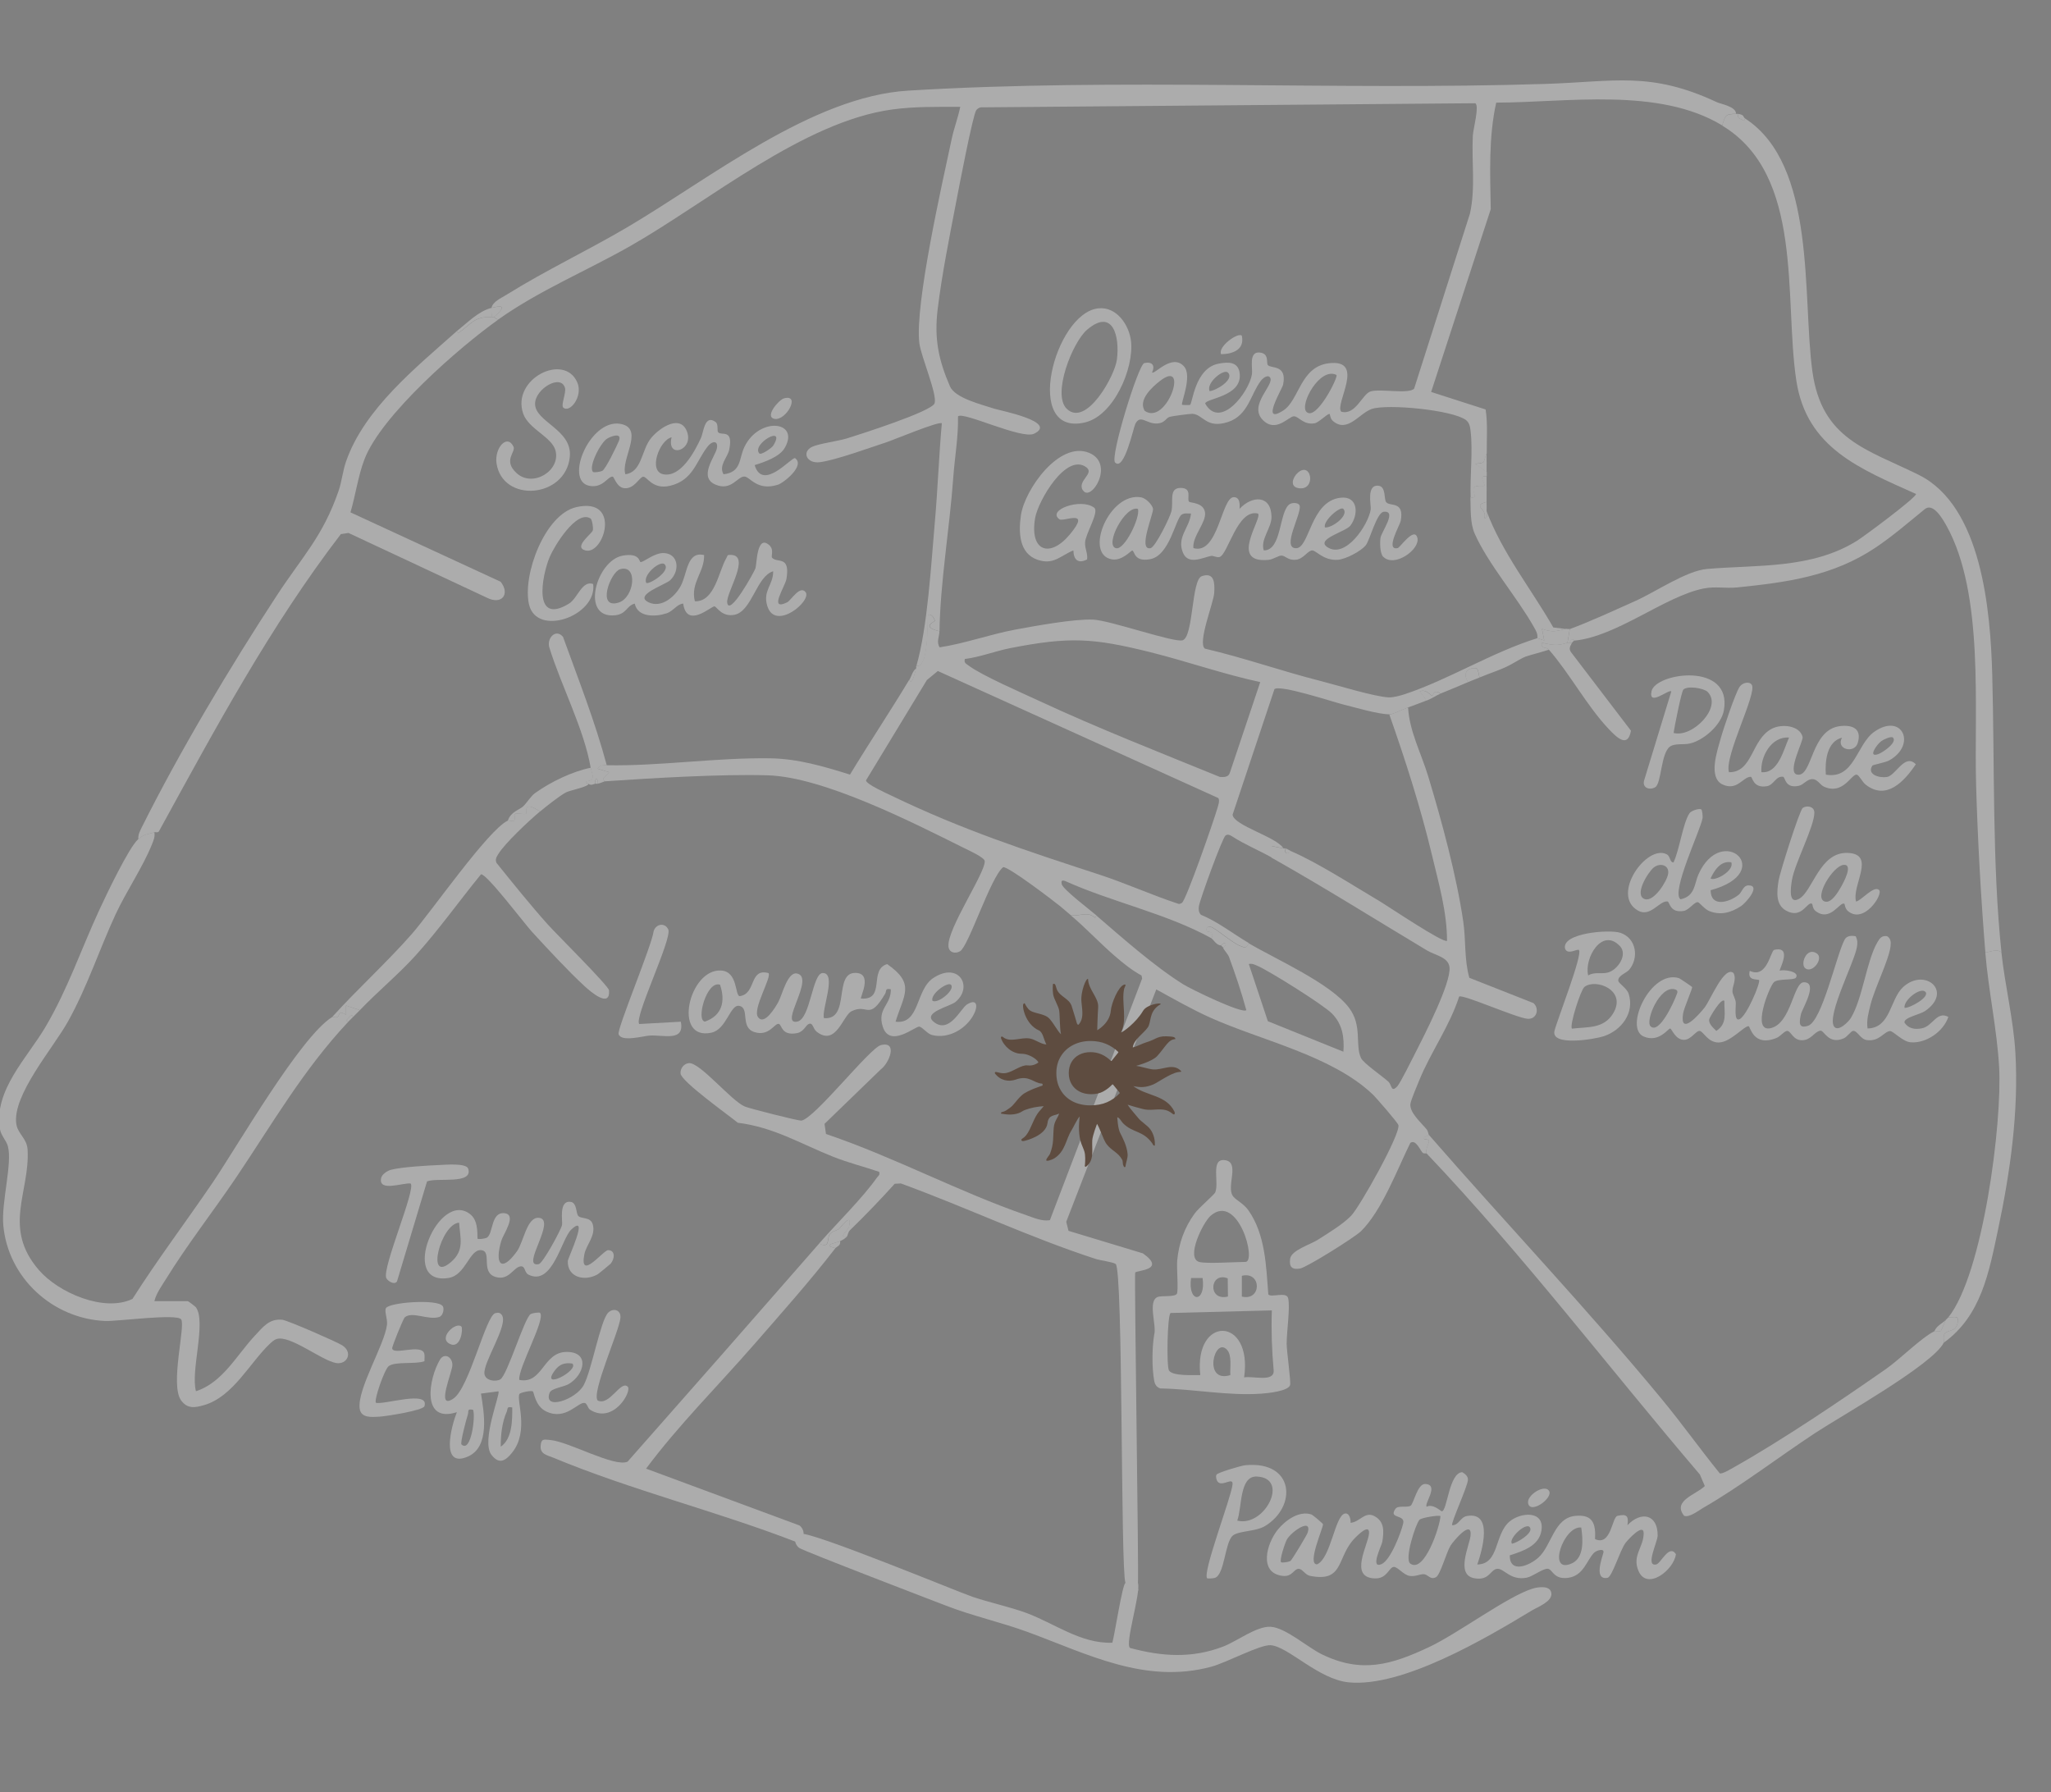 <svg width="364" height="318" viewBox="0 0 364 318" fill="none" xmlns="http://www.w3.org/2000/svg">
<rect x="0" y="0" width="364" height="318" fill="#808080" stroke="none"/>
<g opacity="0.35" clip-path="url(#clip0_8622_573)">
<path d="M87.23 54.641C87.47 53.501 88.84 52.971 89.98 52.251C96.87 47.961 104.28 44.471 111.28 40.35C125.89 31.761 144.09 17.12 161.18 16.081C198.52 13.81 236.86 16.081 274.31 14.89C286.56 14.501 292.91 12.62 304.69 18.131C305.39 18.46 308.14 18.901 308.1 20.201C306.25 20.221 306.25 20.351 305.64 22.25C294.34 15.421 278.14 18.191 265.54 18.21C264.17 24.351 264.46 30.82 264.57 37.12L253.99 69.55L263.66 72.66C264.06 75.231 263.83 77.871 263.86 80.451C263.1 82.02 263.94 82.121 261.81 82.29L263.86 83.721V84.54C262.18 84.221 263.75 85.951 263.46 86.18C263.35 86.27 262.33 86.081 261.8 86.371C260.82 86.93 262.75 88.51 261 88.231C260.87 84.55 261.41 80.061 261 76.55C260.92 75.811 260.81 75.01 260.15 74.52C257.75 72.751 246.3 71.641 243.48 72.561C241.27 73.281 239.17 76.91 236.58 74.721C236.07 74.29 236.04 73.52 235.99 73.471C235.71 73.26 234.06 74.99 233.32 75.111C231.31 75.46 230.5 73.871 229.64 73.871C228.7 73.871 226.44 76.91 224.1 74.51C221.45 71.8 226.48 68.091 225.34 66.91C224.94 66.49 224.14 67.081 223.76 67.581C221.97 69.921 221.54 73.71 217.95 74.88C214.08 76.141 213.53 73.54 211.63 73.43C211.2 73.41 208.01 73.841 207.61 73.96C206.88 74.18 206.79 75.02 205.49 75.141C203.49 75.331 202.42 73.41 201.49 75.221C201.17 75.841 199.51 83.721 197.9 82.07C196.96 81.111 202.04 64.66 203.08 64.43C204.5 64.111 205.05 64.871 204.46 66.091C204.9 66.52 207.96 62.711 210.09 64.971C211.7 66.66 209.51 71.581 209.79 71.831C209.84 71.871 211 71.91 211.19 71.85C211.64 71.721 212 65.38 216.23 64.54C217.99 64.191 219.8 64.15 220.02 66.311C220.44 70.41 213.95 70.68 213.89 71.611C216.55 76.3 221.67 69.621 222.19 66.4C222.35 65.391 221.56 62.41 223.5 62.55C225.32 62.681 224.68 64.361 225.01 64.781C225.56 65.46 228.45 64.611 227.72 68.251C227.56 69.02 223.57 75.561 227.78 72.82C230.58 71.001 230.77 65.07 235.83 64.46C242.5 63.651 236.77 71.77 238.05 73.061C240.61 73.74 241.77 69.891 243.26 69.451C245.02 68.941 249.97 69.981 250.97 68.971L260.88 37.901C261.89 33.35 261.15 28.671 261.39 24.061C261.45 22.91 262.58 18.8 261.83 18.32L174.02 19.05C173.7 19.131 173.47 19.3 173.27 19.541C172.68 20.241 170.14 33.52 169.73 35.67C168.55 41.791 167.15 48.761 166.41 54.891C165.79 60.02 166.53 63.791 168.59 68.55C169.51 70.671 174.24 71.781 176.49 72.531C177.43 72.841 187.84 74.85 183.53 76.96C181.34 78.031 170.94 72.971 170.02 73.88C170.1 77.51 169.44 81.121 169.18 84.731C168.55 93.611 166.85 103.46 166.74 112.01C163.35 111.2 165.95 110.34 165.92 110.17C165.89 109.85 165.38 108.79 164.69 109.14C164.64 111.31 164.65 114.11 164.18 116.22C164.06 116.78 163.59 118.42 162.64 118.16C164.64 111.21 165.24 100.18 165.92 92.54C166.43 86.751 166.63 80.91 167.15 75.121C166.69 74.671 158.58 78.07 157.23 78.51C154.25 79.481 148.34 81.641 145.54 82.01C143.16 82.331 142.26 80.21 144.1 79.3C145.26 78.731 148.7 78.29 150.35 77.781C152.56 77.091 165.37 73.02 165.86 71.57C166.39 70.001 163.46 63.3 163.16 60.88C162.32 54.071 167.24 32.45 168.91 24.62C169.32 22.701 170.03 20.881 170.42 18.96C166.41 18.96 162.37 18.881 158.38 19.421C142.65 21.55 125.8 35.691 112.03 43.56C104.3 47.98 95.73 51.511 88.47 56.67C88.15 56.711 87.79 56.281 87.65 56.261C89.41 54.751 89.87 53.961 87.24 54.62C87.14 55.09 87.31 55.74 87.24 56.261C84.12 56.151 83.67 57.461 81.29 59.13L81.09 58.73C83 57.24 84.89 55.23 87.24 54.63L87.23 54.641ZM217.94 66.121C217.19 65.35 214.02 67.941 214.67 69.4C215.77 69.361 219.13 67.341 217.94 66.121ZM205.88 67.591C204.44 68.71 201.95 70.971 203.16 72.91C207.1 75.611 211.16 63.48 205.88 67.591ZM237.19 66.531C234.24 65.061 230.58 71.811 231.87 73.091C233.59 74.79 237.56 66.871 237.19 66.531Z" fill="white"/>
<path d="M249.9 125.551C250.12 129.731 252.25 133.721 253.47 137.761C255.88 145.721 258.48 155.311 259.69 163.521C260.17 166.771 259.85 170.311 260.77 173.511L272.16 178.001C273.28 179.041 272.71 180.931 271.08 180.781C269.07 180.601 259.58 176.381 258.96 176.841C257.3 182.041 253.91 186.721 251.88 191.701C251.53 192.571 250.38 195.231 250.31 195.911C250.16 197.451 252.19 199.181 253.18 200.391C253.48 200.751 253.5 201.311 253.59 201.401L252.77 201.811C252.54 202.491 253.61 202.011 253.61 202.441C253.61 203.001 252.94 203.911 253.18 204.681C253.14 204.631 252.68 204.751 252.49 204.561C252.03 204.101 251.25 202.081 250.29 202.821C247.98 207.501 245.26 214.811 241.55 218.471C240.47 219.541 231.91 224.901 230.73 225.101C229.31 225.341 228.75 224.831 228.97 223.341C229.2 221.851 232.56 220.841 233.86 220.011C235.65 218.871 238.4 217.211 239.81 215.711C241.39 214.041 248.59 201.201 248.18 199.641C248.07 199.201 244.21 194.751 243.58 194.161C236.31 187.281 223.84 184.651 214.76 180.561C211.48 179.081 208.36 177.291 205.21 175.571L189.23 216.801L189.63 218.411L202.84 222.411C207.06 225.401 201.76 225.401 201.47 225.811C201.28 226.081 202.14 280.091 201.95 280.901C201.33 283.521 203.49 281.651 199.74 280.881C198.86 278.711 199.34 225.221 198 224.291C197.48 223.931 195.34 223.681 194.47 223.401C182.71 219.581 171.49 214.241 159.88 210.001L158.79 210.061C156.24 212.881 153.55 215.681 150.83 218.321C150.5 218.641 150.46 219.251 150.3 219.421C148.61 219.601 150.5 218.481 150.7 217.571C151.27 214.921 149.08 217.931 148.91 218.061C148.59 218.311 147.47 218.531 147.15 219.141C146.83 219.751 147.23 221.691 145.38 220.651C148.42 217.171 153.13 212.541 155.63 208.971C155.88 208.621 156.2 208.561 156.03 207.941C153.34 207.031 150.49 206.311 147.85 205.261C142.11 202.971 137.31 200.021 130.94 199.231C129.34 197.911 120.92 191.921 120.78 190.501C120.7 189.611 121.37 188.731 122.26 188.651C124.21 188.481 129.77 195.331 132.18 196.351C132.97 196.691 141.72 198.921 142.23 198.851C144.59 198.481 154.38 185.931 156.34 185.451C159.41 184.701 157.8 188.681 156.32 189.761L146.33 199.431L146.59 201.221C158.69 205.321 170.11 211.481 182.16 215.641C183.5 216.101 184.88 216.751 186.33 216.521L202.7 173.641L202.59 173.101C200.86 172.171 199.31 170.891 197.84 169.631C195.24 167.391 192.64 164.601 190.06 162.451C191.75 162.611 192.92 161.661 194.36 162.861L194.57 162.451C199.16 166.401 204.86 171.461 210 174.671C211.34 175.511 220.47 179.951 221.19 179.251C220.34 176.121 219.26 172.901 218.12 169.821C217.92 169.271 217.12 168.481 217.09 168.191C217.09 168.121 217.64 167.741 217.49 167.371C217.11 167.221 216.72 167.781 216.67 167.771C215.8 167.671 215.37 166.731 215.03 166.541C215.49 165.161 214.27 165.381 214.22 165.301C213.93 164.911 214.11 164.351 214.83 164.481C215.62 164.621 218.67 167.321 220.08 167.861C220.92 168.181 221.18 168.371 221.58 167.361C226.41 170.211 236.16 174.491 239.42 178.831C241.83 182.041 240.44 185.381 241.55 187.761C241.96 188.651 245.43 191.041 246.4 191.941C247.04 192.531 246.86 193.981 247.99 192.761C248.53 192.181 250.71 187.771 251.29 186.631C252.78 183.711 257.57 174.381 257.25 171.641C257.05 169.821 254.74 169.541 253.25 168.651C244.09 163.161 234.96 157.421 225.66 152.191V150.141C226.34 150.301 227.04 150.391 227.71 150.541C227.84 150.571 228 150.501 228.12 150.541C228.08 151.241 227.97 151.501 228.73 151.361L228.94 150.961C233.69 152.951 240.42 157.311 245.06 160.051C246.21 160.731 256.3 167.511 256.81 166.941C256.81 161.831 255.33 156.721 254.15 151.781C252.13 143.301 249.45 134.991 246.57 126.781C247.2 126.781 248.81 125.921 249.85 125.551H249.87H249.9ZM238.42 186.621C238.6 184.041 238.25 181.741 236.39 179.851C234.88 178.311 225.26 172.281 223.15 171.381C222.64 171.161 222.22 170.941 221.63 171.061L225.01 181.211L238.43 186.631L238.42 186.621Z" fill="white"/>
<path d="M166.72 112.03C166.71 112.98 166.16 113.87 166.75 114.87C171.26 114.19 175.62 112.58 180.16 111.73C183.66 111.08 190.66 109.8 193.98 109.95C197.09 110.09 208.34 114.08 209.88 113.62C211.84 113.02 211.42 102.89 213.29 102.24C215.53 101.47 215.61 103.47 215.49 105.24C215.37 107.01 212.49 114.1 213.84 115.1C220.75 116.71 227.46 119.09 234.33 120.83C237.2 121.56 244.03 123.66 246.48 123.75C247.31 123.78 248.57 123.43 249.38 123.16C257.1 120.59 264.95 115.68 272.85 113.24L274.07 113.65L273.67 111.6C275.42 112.2 276.12 112.07 277.77 111.6C278 111.53 278.38 111.68 278.59 111.6L278.18 114.06C276.32 114.65 275.58 114.47 273.67 114.06C273.38 115.26 274.37 114.68 274.9 115.29C273.58 115.72 271.98 116.11 270.71 116.53C270.33 116.66 268.93 117.46 268.46 117.74C266.73 118.76 264.56 119.38 262.61 120.21C262.44 119.85 262.4 118.61 261.96 118.57C260.32 118.43 259.55 119.56 260.57 121.03C258.9 121.74 257.44 122.36 255.65 123.08C254.44 122.12 254.31 123.53 254.22 123.48C253.54 123.12 253.18 122.29 251.96 122.66L253.19 124.3C252.14 124.71 250.97 125.15 249.91 125.53C248.85 125.91 247.26 126.76 246.63 126.76C244.54 126.75 240.57 125.54 238.35 125C236.53 124.55 227.17 121.44 226.18 122.29L218.75 144.57C218.94 146.49 226.56 148.51 227.77 150.53C227.1 150.37 226.39 150.28 225.72 150.13V152.18C223.4 150.87 220.88 149.85 218.63 148.39C218.26 148.17 217.93 147.98 217.51 148.25C216.95 148.61 212.97 159.58 212.78 160.78C212.69 161.36 212.72 161.86 213.12 162.32C216.19 163.59 218.79 165.67 221.62 167.34C221.22 168.35 220.96 168.16 220.12 167.84C218.71 167.3 215.66 164.6 214.87 164.46C214.15 164.33 213.96 164.9 214.26 165.29C214.31 165.36 215.53 165.14 215.07 166.53C207.11 162.11 197.34 160.09 189 156.32C188.42 156.14 188.32 156.32 188.43 156.9C188.61 157.78 193.45 161.47 194.58 162.43L194.37 162.84C192.93 161.64 191.76 162.58 190.07 162.43C189.45 161.92 188.77 161.31 188.12 160.78C186.9 159.79 178.93 153.71 178.03 153.88C175.8 155.66 171.93 167.85 170.4 168.79C169.55 169.31 168.41 169.04 168.33 167.95C168.03 164.88 174.98 154.74 174.76 152.78C174.69 152.14 171.86 150.86 171.07 150.47C161.92 145.91 146.1 137.86 136.24 137.58C127.86 137.34 115.8 138.07 107.28 138.65L107.03 138.2L108.1 137.02L106.06 136.41C106.51 135.73 106.98 135.77 107.7 135.79C116.95 135.97 127.02 134.43 136.61 134.56C141.62 134.63 146.13 135.99 150.85 137.45C154.27 131.81 157.97 126.27 161.37 120.62C161.9 121.8 162.38 119.19 162.6 118.57C162.64 118.45 162.56 118.29 162.6 118.16C163.55 118.41 164.02 116.78 164.14 116.22C164.6 114.12 164.59 111.32 164.65 109.14C165.34 108.79 165.85 109.85 165.88 110.17C165.89 110.34 163.3 111.2 166.7 112.01V112.03H166.72ZM223.68 121.04C217.1 119.63 210.7 117.37 204.19 115.74C193.99 113.2 189.8 112.96 179.33 115C176.66 115.53 173.96 116.59 171.23 116.94C171.07 117.68 171.45 117.75 171.9 118.1C174.2 119.85 181.46 122.99 184.46 124.39C194.94 129.26 205.8 133.51 216.5 137.87C217.22 137.9 217.99 137.95 218.26 137.15L223.66 121.04H223.68ZM216.23 141.62L166.44 119.07L164.5 120.67L153.69 138.48C153.74 139.18 157.41 140.8 158.25 141.21C170.81 147.26 181.97 150.91 195.08 155.19C199.82 156.74 204.41 158.83 209.16 160.39C209.39 160.42 209.56 160.34 209.75 160.23C210.51 159.76 215.49 145.42 216.02 143.53C216.17 142.99 216.53 142.13 216.23 141.63V141.62Z" fill="white"/>
<path d="M308.079 20.21C308.219 20.21 308.369 20.19 308.489 20.21C308.259 21.13 308.869 21.01 309.519 21.43L309.719 21.03C322.429 29.27 319.839 52.66 321.649 65.87C323.319 78.02 331.319 79.7 340.539 84.27C351.739 89.84 353.249 108.41 353.569 119.6C354.009 135.54 353.549 153.22 355.209 169C354.319 168.3 353.329 168.93 352.349 169C351.569 159.45 350.979 148.87 350.709 139.32C350.319 125.76 352.199 105.43 345.459 93.31C344.789 92.11 343.069 89.09 341.569 90.37C338.719 92.69 335.889 95.15 332.819 97.2C325.309 102.22 317.209 103.33 308.299 104.24C306.329 104.44 304.359 104.02 302.339 104.43C295.449 105.82 286.989 112.94 279.419 113.68C279.359 113.68 279.009 112.94 278.599 114.09C278.469 114.12 278.309 114.05 278.189 114.09L278.599 111.63C282.169 110.32 286.559 108.28 290.219 106.65C293.869 105.02 299.289 101.27 302.969 100.96C311.889 100.2 321.459 100.99 329.539 95.98C330.839 95.17 340.049 88.33 340.049 87.66C330.179 83.2 320.629 79.56 318.799 67.52C316.589 52.94 320.209 31.08 305.639 22.28C306.239 20.38 306.249 20.25 308.099 20.23L308.079 20.21Z" fill="white"/>
<path d="M27.4 147.691C27.54 148.531 27.24 149.151 26.94 149.901C25.35 153.861 22.37 158.241 20.49 162.301C17.57 168.621 15.48 175.141 12.04 181.311C9.45 185.951 2.16 194.331 2.89 199.431C3.15 201.221 4.79 201.991 4.9 204.031C5.32 211.551 0.4 217.851 6.9 225.371C10.38 229.401 18.5 232.911 23.51 230.491C27.99 223.441 33.04 216.771 37.73 209.871C42.15 203.361 53.28 184.011 58.95 180.471C59.07 180.401 59.58 180.601 59.89 180.471C60.39 180.241 59.88 179.131 61.41 180.071V178.431L63.87 179.251C63.47 179.681 63.03 180.071 62.64 180.481C62.49 179.631 61.76 180.821 61.42 181.101L61.82 181.301C53.77 189.891 48.35 199.401 41.83 209.061C37.76 215.071 33.26 220.811 29.44 226.991C28.71 228.171 27.71 229.531 27.4 230.891H33.34C33.43 230.891 34.69 231.861 34.79 232.001C36.63 234.711 33.79 243.321 34.78 246.871C39.52 245.341 42.04 240.411 45.22 237.031C46.67 235.481 47.77 233.961 50.1 234.191C50.98 234.271 59.76 238.101 60.74 238.731C62.72 240.011 61.58 242.191 59.67 241.871C57.12 241.461 51.52 236.881 49.11 237.601C48.62 237.751 48.26 238.121 47.89 238.451C44.33 241.821 41.37 247.831 36.24 249.331C34.64 249.801 33.25 250.051 32.13 248.481C30.14 245.711 32.96 235.251 32.15 234.121C31.39 233.051 20.74 234.501 18.67 234.411C9.31 234.001 1.38 226.711 0.58 217.351C0.24 213.251 2.21 206.471 1.4 203.401C1.14 202.401 0.18 201.521 -0.02 200.321C-1.12 193.451 4.86 187.691 8.07 182.231C12.07 175.431 14.37 168.501 17.63 161.461C18.81 158.911 22.87 150.351 24.54 148.901C25.71 147.881 26.32 148.081 27.41 147.671L27.4 147.691Z" fill="white"/>
<path d="M257.68 270.65C258.94 270.7 259.12 269.23 260.36 269.01C265.09 268.19 263.01 275.24 262.18 277.62C266.12 277.55 265.17 272.33 267.89 270.01C269.84 268.34 274.12 267.97 273.57 271.57C273.15 274.34 270.25 275.25 267.94 276C267.93 279.28 271.41 277.85 273.04 276.38C275.4 274.24 275.78 269.35 279.59 268.99C282.64 268.7 283.24 270.32 283.08 273.11C285.94 274.43 286.08 269.22 287.05 268.99C288.74 268.59 289.07 269.04 288.83 270.65C291.22 268.12 294.23 268.66 294.19 272.5C294.18 273.61 291.93 278.06 293.94 277.61C294.77 277.43 296.23 273.94 297.43 275.78C297.11 278.56 292.3 282.36 290.78 278.74C289.63 276.01 291.7 274.58 291.71 272.09C291.71 270.18 288.94 273.19 288.49 273.79C287.48 275.15 286.11 279.84 285.29 279.99C282.89 280.42 284.23 276.72 284.55 275.56C284.81 274.64 283.29 275.13 282.89 275.55C281.59 276.88 281.05 279.63 278.28 279.99C275.69 280.32 275.57 278.47 274.7 278.38C273.82 278.3 272.03 279.76 270.91 279.97C268 280.5 266.94 278.28 265.71 278.39C264.48 278.5 264.34 280.58 261.61 280.05C258.28 279.4 260.82 274.23 260.99 272.47C261.25 269.54 257.97 273.42 257.44 274.26C256.68 275.48 255.63 279.47 254.84 279.88C253.82 280.41 253.48 279.38 252.67 279.34C251.99 279.31 251.21 279.81 250.15 279.64C249.09 279.47 247.96 277.94 247.32 278.05C246.46 278.2 246.17 280.16 244 280.09C239.31 279.94 242.86 274.11 242.97 272.07C243.08 270.04 240.28 273.08 239.92 273.53C237.3 276.85 238.25 280.77 232.52 279.64C231.57 279.45 231.19 278.39 230.47 278.39C229.61 278.39 229.36 279.85 227.64 279.64C223.33 279.14 224.78 273.9 226.78 271.43C228.11 269.79 230.58 268 232.76 268.75C232.99 268.83 234.79 270.34 234.8 270.48C234.86 271.07 231.89 277.65 233.75 277.59C236.17 276.55 236.92 268.97 238.67 268.58C239.49 268.4 239.75 269.65 239.69 270.22C241.31 270.11 242.23 268.14 243.91 269.03C245.76 270.01 245.61 271.79 245.32 273.61C245.22 274.22 243.08 278.45 245.17 277.56C246.79 276.87 248.63 272.02 249.03 270.34C249.43 268.65 246.36 269.6 247.65 267.75C248.14 267.05 249.68 267.61 250.36 267.18C250.88 266.83 251.56 263.28 252.93 263.33C255.52 263.43 252.67 266.88 253.21 267.37C254.29 266.77 255.73 268.18 255.88 268.18C256.85 268.18 257.15 261.32 259.52 261.24C260.01 261.55 260.53 261.92 260.52 262.57C260.51 263.72 257.42 270.34 257.73 270.64H257.69L257.68 270.65ZM255.63 269.02C255.43 268.83 252.27 269.28 251.91 269.7C251.24 270.45 249.2 276.67 250.29 277.46C252.8 279.27 255.61 270.7 255.64 269.03L255.63 269.02ZM227.37 277.21C227.52 277.36 228.64 277.19 229 277.01C229.27 276.87 231.99 272.33 232.1 271.91C232.85 269.26 229.21 271.78 228.41 273.15C228.07 273.73 227.02 276.89 227.36 277.22L227.37 277.21ZM268.34 273.93C269.22 273.8 271.8 272.22 271.61 271.28C271.29 269.63 267.58 272.98 268.34 273.93ZM280.63 271.06C277.5 270.68 274.46 279.48 278.99 277.41C281.22 276.38 280.92 273.03 280.63 271.06Z" fill="white"/>
<path d="M87.23 56.28C87.36 56.28 87.51 56.26 87.64 56.28C87.77 56.3 88.14 56.72 88.46 56.69C81.52 61.62 67.7 73.66 64.69 81.48C63.56 84.42 63.1 87.87 62.2 90.92L88.85 103.23C90.58 105.44 89.04 107.39 86.43 106.07L61.84 94.57L60.49 94.78C47.93 111.15 38.16 129.37 28.26 147.42C28.08 147.86 27.61 147.61 27.41 147.68C26.32 148.08 25.72 147.89 24.55 148.91C24.49 148.13 24.81 147.51 25.14 146.85C31.82 133.45 40.91 118.22 49.13 105.67C53.65 98.75 57.27 95.26 60.09 87.11C60.66 85.46 60.83 83.56 61.42 81.88C64.67 72.51 73.91 65.15 81.1 58.73L81.3 59.14C83.68 57.48 84.13 56.16 87.25 56.27L87.23 56.28Z" fill="white"/>
<path d="M253.59 201.381C267.13 216.941 281.67 232.221 294.96 248.321C298.49 252.591 301.72 257.141 305.21 261.441C305.64 261.631 307.29 260.611 307.81 260.321C316.22 255.591 326.7 248.521 334.69 242.941C337.26 241.151 340.9 237.431 343.33 236.211C343.52 236.111 344.16 236.421 344.48 236.131C344.56 236.061 345.15 234.501 345.37 234.171C345.5 234.031 345.66 233.911 345.78 233.761C346.74 233.831 347.72 233.241 347.42 234.781C347.1 236.391 345.64 235.961 345.15 236.631C344.77 237.161 345.08 238.041 344.96 238.271C343 242.161 326.7 251.291 322.2 254.251C315.74 258.501 308.92 263.741 302.3 267.551C301.39 268.071 299.89 269.301 298.9 268.991C296.73 266.301 301.02 265.221 302.56 263.701L301.69 261.661C285.55 242.741 270.27 222.651 253.17 204.661C252.94 203.901 253.6 202.991 253.6 202.421C253.6 201.991 252.53 202.461 252.76 201.791L253.58 201.381H253.59Z" fill="white"/>
<path d="M218.88 212.33C219.44 213.02 220.71 213.57 221.56 214.77C224.58 219.08 224.7 224.63 225.09 229.68C225.51 230.34 228.31 229.13 228.61 230.35C229.01 232.02 228.33 236.37 228.35 238.48C228.36 239.8 229.13 245.22 228.96 245.78C228.63 246.86 225.02 247.22 223.9 247.3C217.98 247.73 211.87 246.47 205.94 246.38C205.27 246.16 204.96 245.69 204.84 245.01C204.42 242.7 204.45 239.15 204.84 236.84C205.32 235.24 203.6 230.78 205.51 230.13C206.18 229.9 208.51 230.17 208.86 229.59C209.17 229.1 208.81 224.89 208.92 223.71C209.21 220.6 210.2 217.85 212.02 215.34C212.76 214.32 215.48 212.02 215.67 211.6C216.41 209.87 214.81 205.61 217.3 205.86C220.23 206.14 217.49 210.61 218.87 212.32L218.88 212.33ZM212.82 223.93C214.1 224.29 219.21 223.93 221.02 223.93C223.11 223.93 219.72 211.58 214.87 215.72C213.53 216.86 210.38 223.23 212.83 223.93H212.82ZM217.89 226.84C214.68 225.59 214.27 230.96 217.93 230.07L217.89 226.84ZM220.4 230.08C223.96 230.92 223.93 225.53 220.4 226.39V230.08ZM213.43 226.79H211.38C210.76 231.28 214.05 231.28 213.43 226.79ZM225.72 232.53L207.75 232.99C207.17 233.35 207 242.48 207.47 243.2C208.14 244.23 211.83 243.99 213.02 244.01C211.85 233.4 222.36 233.55 220.8 244.42C222.36 244.11 226.25 245.38 226.04 243.11C225.72 239.61 225.6 236.08 225.72 232.54V232.53ZM218.35 244.01C218.27 242.72 218.69 240.48 217.74 239.49C215.5 237.14 213.45 245.53 218.35 244.01Z" fill="white"/>
<path d="M197.41 291.521C197.81 290.181 199.2 281.031 199.75 280.881C200.31 280.741 201.3 281.011 201.96 280.901C202.5 282.691 199.57 291.761 200.56 292.431C206.21 293.961 211.58 294.311 217.11 292.171C219.57 291.221 223 288.541 225.5 288.671C228.15 288.821 232.06 292.321 234.58 293.551C241.62 296.991 246.91 295.441 253.67 292.251C258.74 289.861 267.58 283.251 272 281.901C273.04 281.581 275.2 281.291 275.33 282.751C275.46 284.211 272.94 285.141 271.81 285.811C263.61 290.771 248.94 299.421 239.43 298.541C234.01 298.041 228.64 292.171 225.51 291.941C223.65 291.801 217.66 295.041 214.97 295.761C203.23 298.921 192.95 293.471 182.4 289.601C177.62 287.851 172.58 286.751 167.84 284.901C166.75 284.481 142.47 275.191 141.81 274.661C140.89 273.911 140.74 272.411 142.15 272.171C144.24 271.811 170.34 282.601 172.65 283.371C175.7 284.391 179.13 285.121 182.11 286.201C187.18 288.071 191.82 291.711 197.42 291.501L197.41 291.521Z" fill="white"/>
<path d="M106.07 248.52C108.18 249.55 110.15 244.87 111.4 246.06C112.21 246.84 108.91 252.77 104.74 250.17C104.32 249.91 104.21 249.06 103.8 248.96C102.63 248.67 100.47 252.14 96.95 250.47C94.97 249.53 94.79 247.07 94.57 246.91C94.27 246.69 92.35 247.11 92.2 247.34C91.56 248.35 93.98 253.89 90.91 257.74C89.73 259.22 88.6 259.94 87.22 258.16C85.34 255.73 88.87 247.28 88.46 246.89L85.36 247.29C85.9 250.64 87 256.75 83.03 258.47C78.07 260.62 80.12 253 81.08 250.59C74.68 252.64 76.1 244.58 78.09 241.26C78.81 240.06 80.24 240.68 80.29 242.19C80.34 243.34 77.21 250.4 80.49 248.16C83.29 246.25 86.21 233.48 87.9 233.02C88.41 232.89 88.77 232.91 89.08 233.37C90.27 235.13 85.66 241.82 85.98 243.83C86.17 245.04 88 245.23 88.79 244.77C90.05 244.04 93.1 233.73 94.2 233.17C94.56 232.99 95.71 232.83 95.84 232.97C96.91 234.04 91.9 242.8 92.16 244.86C96.34 245.68 96.34 239.92 100.56 239.9C104.77 239.89 103.7 244 100.91 245.61C100.02 246.13 97.84 246.35 97.54 247.15C96.36 250.35 102.17 248.39 103.58 245.81C105 243.24 106.54 234.38 107.92 232.95C108.8 232.04 110.24 232.4 110.11 233.86C109.91 236.22 104.86 247.29 106.09 248.53H106.08L106.07 248.52ZM101.57 241.96C100.2 241.77 99.31 242.07 98.48 243.17C95.66 246.92 102.88 243.16 101.57 241.96ZM90.91 249.75C89.85 249.55 90.18 249.94 89.91 250.56C89.11 252.34 88.84 254.76 88.87 256.71C90.93 255.33 90.93 251.96 90.91 249.74V249.75ZM83.94 250.16C82.8 249.96 83.25 250.4 83.02 251.06C82.77 251.78 81.64 256.06 81.9 256.31C83.61 257.96 84.44 251.15 83.95 250.17L83.94 250.16Z" fill="white"/>
<path d="M145.41 220.651C147.27 221.691 146.85 219.771 147.18 219.141C147.51 218.521 148.62 218.311 148.93 218.061C149.1 217.931 151.29 214.921 150.72 217.571C150.53 218.481 148.63 219.601 150.32 219.421C149.87 219.861 149.64 219.971 149.09 220.241C148.49 220.531 145.67 220.951 148.27 221.471C143.87 227.191 138.51 233.211 133.73 238.691C127.37 245.981 120.45 252.851 114.66 260.611L141.88 270.691C143.1 271.581 142.8 273.741 141.12 273.551C127.07 268.131 112.11 264.451 98.18 258.661C97.08 258.201 95.85 258.051 95.95 256.581C96.05 255.251 96.51 255.431 97.6 255.521C100.93 255.791 109.05 260.431 111.38 259.371C122.76 246.491 134.1 233.581 145.4 220.641L145.41 220.651Z" fill="white"/>
<path d="M158.93 181.3C163.33 181.83 162.41 175.63 165.69 173.51C170.19 170.6 172.78 175.13 169.57 177.8C168.62 178.59 163.7 179.65 165.68 181.3C168.46 183.62 170.5 178.92 171.63 178.23C173.42 177.13 173.56 178.54 172.88 179.89C171.58 182.53 168.33 184.45 165.37 183.65C164.58 183.44 163.71 182.26 163.15 182.17C162.47 182.07 157.87 186.09 156.65 182.13C155.67 178.93 158.15 178.37 158.1 175.55C157 175.32 157.39 175.84 157.08 176.36C154.15 181.29 154.05 178 151.13 179.44C149.59 180.2 148.39 185.7 144.99 183.12C144.21 182.53 144.34 181.43 143.56 181.69C143.02 181.88 142.65 183.09 141.49 183.32C138.63 183.88 138.8 181.83 138.22 181.69C137.49 181.5 136.52 183.96 133.91 183.15C131.29 182.34 133.12 178.86 131.2 178.49C129.58 178.17 128.96 182.67 126.25 183.25C119.33 184.75 122.26 171.86 127.98 172.22C130.97 172.41 130.41 176.6 131.26 176.77C134.28 176.36 132.9 171.75 136.38 172.67C137.04 173.31 133.51 179.05 134.52 180.47C135.64 182.09 137.63 178.7 138.1 177.87C138.82 176.58 139.74 172.4 141.45 172.75C144.73 173.42 138.16 181.98 141.51 181.28C143.85 180.79 144.16 172.67 146.02 172.66C148.56 172.65 145.76 179.25 146.23 180.67C150.96 181.06 147.89 172.65 151.77 172.64C155 172.63 152.59 177.01 152.8 177.19C157.29 177.54 154.1 172.06 157.45 171.08C162.5 174.58 160.41 176.51 158.94 181.29L158.93 181.3ZM127.79 174.74C125.4 173.92 123.47 181.16 125.12 181.28C128.23 180.18 128.75 177.6 127.79 174.74ZM168.77 174.74C168.2 174.16 165.06 176.38 165.49 177.6C166.55 178.15 169.59 175.58 168.77 174.74Z" fill="white"/>
<path d="M95.83 144.001C93.95 145.571 89.59 149.641 88.43 151.561C88.11 152.091 87.85 152.461 88.11 153.111C91.09 156.811 94.09 160.551 97.25 164.081C98.66 165.661 108.03 174.951 108.09 175.741C108.32 179.031 104.74 175.911 103.75 175.001C100.86 172.341 97.09 168.271 94.38 165.311C93.08 163.891 86.39 155.051 85.37 155.141C81.47 159.911 77.84 165.041 73.7 169.611C70.63 172.991 67.01 175.961 63.87 179.251L61.41 178.431V180.071C59.87 179.131 60.38 180.251 59.89 180.471C59.57 180.611 59.07 180.401 58.95 180.471C63.52 175.421 68.6 170.841 73.1 165.721C76.58 161.751 86.6 147.301 90.1 145.631C90.31 145.531 91.07 145.831 91.29 145.571C91.46 145.361 91.22 144.591 91.36 144.451C91.65 144.161 93.07 144.631 93.36 144.361C93.64 144.101 92.65 141.911 95.83 143.991V144.001Z" fill="white"/>
<path d="M355.2 169C355.81 174.76 357.34 180.93 357.68 186.81C358.29 197.25 356.76 208.03 354.6 218.2C352.99 225.77 351.63 233.48 344.96 238.27C345.08 238.04 344.76 237.15 345.15 236.63C345.64 235.96 347.09 236.4 347.42 234.78C347.74 233.16 346.74 233.83 345.78 233.76C351.93 226.07 355.37 199.31 354.79 189.29C354.4 182.54 352.89 175.75 352.34 169C353.34 168.93 354.31 168.3 355.21 169H355.2Z" fill="white"/>
<path d="M108.41 224.21C108.31 224.33 106.21 226.06 106.05 226.14C103.77 227.43 100.67 226.69 100.77 223.76C100.79 223.25 104.69 215.1 101.38 218.19C99.64 219.82 98.06 228.34 93.78 226.18C93.01 225.79 93.29 224.59 92.36 224.72C91.14 224.89 90.32 227.25 88.04 226.62C85.14 225.83 87.46 222.01 85.38 221.84C83.3 221.67 82.67 226.27 79.63 226.77C70.59 228.23 77.94 210.86 83.53 215.53C85.07 216.81 84.62 219.65 84.77 219.82C84.89 219.94 86.06 219.82 86.41 219.62C87.56 218.94 87.09 215.08 89.47 215.28C91.85 215.48 89.34 218.96 88.98 220.14C87.75 224.24 88.92 225.95 91.73 222.07C92.94 220.41 93.48 215.93 95.62 216.1C98.93 216.37 92.22 225.06 95.62 224.32C96.36 224.16 99.57 218.25 99.75 217.37C99.88 216.72 99.1 212.91 101.32 213.28C102.37 213.45 102.24 215.27 102.59 215.72C103.08 216.37 104.77 215.86 105.19 217.23C105.8 219.23 104.04 220.88 103.71 222.57C102.77 227.45 107.07 221.85 107.92 221.84C109.22 221.84 109.11 223.35 108.41 224.19V224.21ZM81.48 216.96C78.2 217.18 75.48 227.89 80.05 223.94C82.47 221.85 81.67 219.73 81.48 216.96Z" fill="white"/>
<path d="M78.57 231.75C78.89 232.22 78.65 233.47 77.94 233.7C76.04 234.32 73.12 232.63 71.84 233.76C71.53 234.05 69.54 238.99 69.6 239.28C69.84 240.54 74.71 238.42 75.29 240.16C75.42 240.57 75.31 241.1 75.33 241.55C73.7 242.13 70.22 241.55 69.01 242.4C68.23 242.95 66.32 248.52 66.72 248.92C68.08 249.34 76.3 246.6 75.32 249.54C75.07 250.29 68.47 251.33 67.32 251.39C65.99 251.45 64.06 251.69 63.83 249.93C63.4 246.44 68.23 238.69 68.68 235.09C68.81 234.05 68.16 232.62 68.51 232.11C69.23 231.07 77.67 230.49 78.54 231.75H78.56H78.57Z" fill="white"/>
<path d="M214.25 280.081C213.33 279.171 218.43 265.971 218.74 263.461C218.91 262.051 217.18 263.661 216.29 263.091C215.87 262.831 215.71 261.961 215.91 261.661C216.14 261.311 220.23 260.081 221.02 260.001C229.78 259.181 230.21 267.391 224.47 270.821C222.83 271.791 219.76 271.641 218.78 272.501C217.37 273.721 217.35 279.401 215.62 279.991C215.33 280.091 214.34 280.141 214.26 280.061L214.25 280.081ZM219.58 269.831C224.43 271.071 228.96 262.261 223.05 262.011C219.92 261.881 220.46 267.481 219.58 269.831Z" fill="white"/>
<path d="M75.79 209.63L70.46 227.38C70.019 228.08 68.82 227.34 68.559 226.8C67.749 225.08 73.87 210.97 72.879 210.01C71.54 209.84 67.109 211.58 67.639 209.05C67.779 208.37 68.76 207.74 69.419 207.57C71.269 207.09 75.93 206.81 78.01 206.73C79.049 206.69 82.749 206.35 83.09 207.38C84.029 210.25 77.549 208.91 75.79 209.64V209.63Z" fill="white"/>
<path d="M107.71 135.8C107 135.79 106.53 135.75 106.07 136.42L108.11 137.03L107.04 138.21L107.29 138.66C107.22 138.66 106.6 138.98 106.06 139.07C106.23 137.91 105.48 137.91 105.65 139.07C105.25 139.14 104.91 139.46 104.42 139.07C104.42 139.04 103.77 138.94 104.01 138.67C104.1 138.57 104.97 138.67 105.16 138.01C105.28 137.61 104.9 136.65 104.82 136.19C103.67 129.44 99.59 121.66 97.52 114.98C96.94 113.34 98.6 111.44 99.92 113.01C102.64 120.53 105.6 128.02 107.68 135.78H107.69L107.71 135.8Z" fill="white"/>
<path d="M113.449 181.711L120.829 181.301C121.539 184.911 117.779 183.611 115.299 183.761C114.139 183.831 110.259 184.961 109.789 183.511C109.479 182.561 115.739 167.671 116.009 165.211C116.439 163.921 117.999 163.671 118.599 164.921C119.359 166.511 112.429 180.681 113.459 181.721L113.449 181.711Z" fill="white"/>
<path d="M104.85 136.211C104.92 136.671 105.31 137.631 105.19 138.031C104.99 138.681 104.12 138.591 104.04 138.691C103.8 138.951 104.45 139.071 104.45 139.091C104.39 139.631 101.15 140.241 100.47 140.601C99.32 141.191 96.85 143.171 95.85 144.001C92.67 141.921 93.65 144.121 93.38 144.371C93.09 144.641 91.66 144.171 91.38 144.461C91.25 144.601 91.49 145.371 91.31 145.581C91.09 145.841 90.34 145.541 90.13 145.641C90.6 144.061 92.19 143.711 92.87 143.071C93.42 142.551 94.24 141.251 94.94 140.751C97.71 138.761 101.53 136.901 104.87 136.231L104.85 136.211Z" fill="white"/>
<path d="M274.89 264.511C275.78 265.751 271.6 268.801 271.2 266.751C270.92 265.321 274.06 263.351 274.89 264.511Z" fill="white"/>
<path d="M81.89 235.4C82.21 235.72 81.81 239.44 79.84 238.48C77.67 237.43 80.93 234.45 81.89 235.4Z" fill="white"/>
<path d="M149.099 220.24C149.239 221.06 148.509 221.18 148.279 221.47C145.679 220.95 148.499 220.53 149.099 220.24Z" fill="white"/>
<path d="M308.49 20.211C309.67 20.401 309.27 20.731 309.72 21.031L309.52 21.431C308.88 21.021 308.26 21.131 308.49 20.211Z" fill="white"/>
<path d="M62.64 180.48C62.38 180.76 62.08 181.02 61.82 181.3L61.41 181.1C61.76 180.82 62.48 179.62 62.63 180.49L62.64 180.48Z" fill="white"/>
<path d="M106.07 139.081C105.94 139.101 105.79 139.061 105.66 139.081C105.49 137.921 106.24 137.921 106.07 139.081Z" fill="white"/>
<path d="M263.83 84.56C263.83 86.06 263.85 87.57 263.83 89.07C261.12 89.76 264.04 90.28 263.43 91.93C264.12 92.04 263.81 91.16 263.83 90.7C266.61 98.12 271.74 104.48 275.67 111.34L277.76 111.6C276.12 112.07 275.41 112.2 273.66 111.6L274.06 113.65L272.84 113.24C272.93 112.42 272.58 111.88 272.2 111.22C269.19 105.89 264.12 100.11 261.71 94.67C260.89 92.79 261.03 90.34 260.96 88.24C262.71 88.52 260.78 86.94 261.76 86.38C262.28 86.08 263.3 86.28 263.42 86.19C263.71 85.96 262.15 84.22 263.82 84.55L263.83 84.56Z" fill="white"/>
<path d="M263.83 83.751L261.78 82.32C263.91 82.15 263.08 82.04 263.83 80.481C263.85 81.57 263.83 82.671 263.83 83.76V83.751Z" fill="white"/>
<path d="M87.23 54.64C89.85 53.97 89.39 54.77 87.64 56.28C87.51 56.26 87.36 56.28 87.23 56.28C87.3 55.77 87.13 55.11 87.23 54.64Z" fill="white"/>
<path d="M216.71 167.771C216.71 167.771 217.15 167.211 217.53 167.371C217.67 167.741 217.12 168.121 217.13 168.191L216.72 167.781L216.71 167.771Z" fill="white"/>
<path d="M229 150.971L228.79 151.371C228.03 151.511 228.14 151.251 228.18 150.551C228.45 150.631 228.73 150.841 229 150.961V150.971Z" fill="white"/>
<path d="M278.17 114.07C278.29 114.03 278.45 114.1 278.58 114.07H278.99C278.7 114.61 278.38 115.06 278.78 115.68L289.45 129.66C288.91 132.8 286.96 130.89 285.56 129.42C281.68 125.35 278.58 119.5 274.89 115.29C274.37 114.69 273.37 115.26 273.66 114.06C275.56 114.46 276.31 114.64 278.17 114.06V114.07Z" fill="white"/>
<path d="M260.55 121.041C259.53 119.571 260.3 118.431 261.94 118.581C262.38 118.621 262.42 119.871 262.59 120.221C261.91 120.511 261.02 120.831 260.54 121.041H260.55Z" fill="white"/>
<path d="M253.169 124.32L251.939 122.68C253.149 122.3 253.509 123.13 254.199 123.5C254.279 123.54 254.429 122.14 255.629 123.1C254.969 123.36 254.179 123.93 253.169 124.33V124.32Z" fill="white"/>
<path d="M162.62 118.58C162.4 119.19 161.92 121.81 161.39 120.63C161.8 119.95 161.94 119.09 162.62 118.58Z" fill="white"/>
<path d="M279.4 113.661C279.27 113.791 279.07 113.911 278.99 114.071H278.58C278.98 112.921 279.34 113.671 279.4 113.661Z" fill="white"/>
<path d="M345.37 234.17C345.15 234.5 344.56 236.06 344.48 236.13C344.15 236.42 343.51 236.13 343.33 236.21C343.66 235.24 344.87 234.76 345.38 234.16L345.37 234.17Z" fill="white"/>
<path d="M127.45 76.7C128 77.38 130.21 75.99 129.41 79.83C129.13 81.16 127.5 82.61 128.41 84.16C131.64 83.79 131.1 81.39 132.13 79.28C134.75 73.89 142.01 74.7 139.28 79.47C138.36 81.08 135.63 82.01 133.93 82.53C135.36 87.25 140.4 81.16 141.09 81.29C142.97 82.59 139.08 85.7 138.04 86.02C134.31 87.19 133.11 84.56 132.09 84.56C130.86 84.56 129.79 87.19 126.97 85.99C123.94 84.7 126.83 81.13 127.2 79.67C127.57 78.21 126.48 78.08 125.56 79.27C123.53 81.87 123.03 85.21 118.93 86.2C115.76 86.96 114.83 84.47 114.11 84.6C113.47 84.71 112.54 86.81 110.8 86.63C109.43 86.49 108.98 84.57 108.73 84.57C107.8 84.57 107.03 86.63 104.66 86.22C99.89 85.41 104.97 73.59 110.59 75.33C114.14 76.43 110.13 81.64 110.99 84.16C113.82 83.79 113.85 80.13 115.32 78.04C116.53 76.32 120.47 73.35 121.84 76.38C123.39 79.83 118.23 81.59 119.19 77.6C117.03 78.09 114.96 83.67 117.77 84.17C120.88 84.72 123.33 80.05 124.41 77.7C124.86 76.73 125.05 73.41 127.01 74.9C127.54 75.3 127.21 76.41 127.45 76.7ZM105.26 83.75C105.4 83.89 106.53 83.73 106.89 83.55C107.48 83.26 109.44 79.2 109.82 78.28C110.49 76.67 108.49 77.38 107.74 77.84C106.56 78.58 104.36 82.87 105.25 83.75H105.26ZM134.76 80.46C135.08 80.81 136.98 79.49 137.24 79.06C139.6 75.19 133.3 78.83 134.76 80.46Z" fill="white"/>
<path d="M136.71 96.97C137.32 97.59 136.84 98.75 137 98.94C137.91 100.02 140.28 98.46 139.58 102.71C139.35 104.09 136.32 108.5 139.67 106.9C140.39 106.55 141.95 103.81 142.96 105.06C144.17 106.57 137.6 112.1 136.18 107.54C135.33 104.8 137.24 103.85 137.22 101.37C134.25 102.25 133.47 108.44 130.37 109.09C128.1 109.56 127.18 107.6 126.79 107.6C126.17 107.6 121.89 111.61 121.25 107.11C120.13 107.19 119.52 108.44 118.28 108.84C116.34 109.48 113.16 109.58 112.65 107.11C111.22 107.46 111.2 108.96 109.19 109.18C102.9 109.85 105.83 99.44 110.5 98.6C113.61 98.04 113.43 99.74 113.69 99.74C114.3 99.74 116.14 98.08 117.8 98.14C120.4 98.23 120.73 101.24 118.95 102.95C118.07 103.79 112.35 105.6 115.13 106.89C117.44 107.97 119.82 105.82 120.81 103.98C122 101.78 121.89 97.75 124.96 98.5C125.05 101.52 122.5 103.4 123.32 106.7C126.89 106.8 127.51 101.39 128.93 99C129.16 98.61 128.95 98.45 129.66 98.46C133.3 98.51 128.94 105 129.05 106.89C129.37 109.63 133.86 101.5 134.08 100.83C134.33 100.02 134.3 94.42 136.75 96.95L136.71 96.97ZM117.96 100.14C117.22 99.35 114.02 102 114.69 103.42C115.08 103.84 119.12 101.38 117.96 100.14ZM110.05 101.01C108.35 101.51 105.83 108.16 109.78 106.93C112.63 106.04 113.26 100.06 110.05 101.01Z" fill="white"/>
<path d="M99.93 72.261C99.56 71.881 100.49 69.661 100.28 68.871C99.58 66.251 94.96 69.011 94.96 71.651C94.96 74.901 101.58 76.211 101.13 81.031C100.43 88.441 89.17 89.311 88.12 82.211C87.73 79.541 89.98 76.911 91.13 79.251C91.6 80.221 89.19 81.691 91.7 83.971C94.56 86.571 99.52 83.531 98.59 79.961C97.95 77.521 93.81 76.151 92.85 73.391C90.73 67.251 100.14 62.491 102.46 67.871C103.52 70.341 101.08 73.461 99.9 72.271L99.93 72.261Z" fill="white"/>
<path d="M104.79 92.001C102.29 90.421 98.35 96.961 97.57 98.801C96.16 102.131 94.49 111.061 100.97 107.121C102.52 106.181 103.29 102.931 105.27 103.631C106.03 109.271 95.22 113.141 93.88 107.231C92.7 102.001 96.71 91.261 102.28 89.991C110.34 88.151 107.21 98.571 103.88 97.671C101.69 97.081 105.06 94.711 105.21 94.111C105.33 93.651 105.07 92.181 104.81 92.001H104.79Z" fill="white"/>
<path d="M139.13 70.691C142.18 69.851 139.5 74.751 137.43 74.321C135.64 73.951 138.22 70.941 139.13 70.691Z" fill="white"/>
<path d="M245.49 98.811C244.9 98.231 244.88 96.281 245 95.451C245.16 94.371 248.02 90.57 245.58 90.811C244.34 90.93 243.11 95.841 242.4 96.74C241.56 97.811 238.81 99.251 237.38 99.341C234.85 99.481 233.59 97.671 232.89 97.671C232.1 97.671 231.35 99.201 229.98 99.331C228.61 99.46 228.18 98.66 227.49 98.591C226.91 98.54 226.03 99.26 225.11 99.35C217.98 100.041 224.12 91.981 223.26 91.13C219.58 90.231 217.93 98.46 216.42 98.85C215.93 98.971 215.32 98.57 214.92 98.65C213.41 98.951 210.9 100.321 209.95 98.091C208.78 95.331 211.13 93.641 211.37 91.13C210.83 91.141 210.22 90.99 209.72 91.32C208.61 92.05 207.61 98.591 204.11 99.231C201.16 99.77 201.42 97.721 200.93 97.691C200.73 97.691 199.13 99.57 197.34 99.26C192.27 98.38 196.91 87.201 202.55 88.26C203.35 88.41 204.46 89.501 204.63 90.26C204.8 91.02 201.85 97.77 204.2 97.27C205.06 97.081 207.66 91.76 207.9 90.721C208.29 88.971 207.39 86.581 209.53 86.581C211.67 86.581 210.59 88.51 211.02 89.02C211.23 89.27 213.61 89.13 213.86 90.93C214.11 92.731 211.57 95.171 211.8 97.26C216.22 98.561 216.76 88.24 218.96 88.221C220.11 88.221 220.03 89.561 219.99 90.29C222.24 87.891 225.6 87.811 225.66 91.71C225.69 93.691 223.64 95.721 224.29 97.671C227.53 97.68 226.96 90.871 228.84 89.49C229.31 89.141 230.52 89.16 230.66 89.74C231.01 91.221 227.38 97.3 230.02 97.281C232.44 97.27 232.55 88.921 237.92 88.32C241.08 87.971 241.13 91.341 239.66 93.27C238.82 94.371 233.46 95.65 235.54 97.07C238.79 99.281 242.87 93.091 243.27 90.391C243.37 89.691 242.42 85.841 244.73 86.21C245.97 86.41 245.62 88.561 245.99 89.081C246.61 89.971 249.28 88.77 248.59 92.441C248.46 93.15 245.77 97.76 248.06 97.26C248.47 97.171 251.02 93.391 251.55 95.441C252.08 97.49 247.47 100.771 245.51 98.811H245.52H245.49ZM201.96 90.311C199.7 89.6 195.93 96.8 198.08 97.281C199.6 97.611 202.4 91.82 201.96 90.311ZM238.42 90.311C237.89 89.71 234.71 92.49 235.15 93.591C236.38 93.74 239.46 91.471 238.42 90.311Z" fill="white"/>
<path d="M192.16 86.99C191.13 85.27 194.35 84.05 192.77 82.9C189.19 80.311 184.23 88.91 183.71 91.91C182.68 97.841 186.33 99.111 189.89 94.811C193.77 90.141 188.75 92.65 188.03 92.15C185.7 90.51 191.86 88.3 194.19 90.091C195.14 90.82 192.64 94.71 192.57 96.29C192.53 97.371 193.08 98.231 192.93 99.27C191.36 100.08 190.53 99.35 190.5 97.671C188.2 98.591 187.01 100.31 184.14 99.331C180.83 98.201 180.75 94.41 181.19 91.421C181.87 86.85 188 78.21 193.27 80.35C197.99 82.281 193.56 89.281 192.18 86.971H192.16V86.99Z" fill="white"/>
<path d="M194.899 54.72C198.149 54.34 200.419 57.67 200.729 60.58C201.249 65.42 197.659 73.75 192.559 74.96C181.439 77.58 187.119 55.61 194.889 54.72H194.899ZM189.349 72.57C192.809 75.82 197.849 66.7 198.219 63.83C198.759 59.76 197.539 54.57 192.919 58.52C190.329 60.73 186.649 70.04 189.349 72.57Z" fill="white"/>
<path d="M220.39 59.571C220.95 62.041 218.76 62.841 216.71 62.851C216.1 61.491 219.76 58.901 220.39 59.571Z" fill="white"/>
<path d="M230.35 83.87C232.8 81.76 233.63 87.16 230.44 86.62C228.81 86.35 229.46 84.63 230.35 83.87Z" fill="white"/>
<path d="M263.83 89.07C263.83 89.62 263.86 90.17 263.83 90.71C263.8 91.17 264.12 92.04 263.43 91.94C264.05 90.28 261.13 89.76 263.83 89.07Z" fill="white"/>
<path d="M329.36 166.161C329.68 166.871 329.68 167.341 329.55 168.091C329.09 170.781 324.22 180.101 325.48 182.121C326.17 183.221 328.06 181.351 328.5 180.611C330.55 177.221 331.28 170.491 333.17 167.241C333.59 166.521 333.93 165.981 334.9 166.121C335.61 166.561 335.6 167.201 335.52 167.921C335.26 170.301 332.65 175.471 331.96 178.321C331.61 179.741 331.24 181.001 331.44 182.501C335.59 182.421 335.39 177.281 337.79 175.121C341.65 171.651 346.67 175.941 341.66 179.401C340.73 180.041 337.81 180.551 338 181.471C338.72 182.541 339.81 182.711 341.05 182.481C343.04 182.121 343.7 179.331 345.78 180.451C344.92 183.051 341.8 185.211 339.06 184.951C337.6 184.811 336 182.911 335.41 182.961C334.31 183.071 333.5 184.921 331.26 184.551C330.13 184.361 329.6 182.801 328.84 182.941C328.48 183.011 327.84 183.971 327.24 184.241C324.5 185.461 323.73 182.771 323.06 182.891C321.94 183.091 321.45 184.611 319.76 184.591C318.24 184.571 317.88 183.051 317.25 182.941C316.75 182.851 316.01 183.891 315.29 184.181C311.11 185.881 310.64 182.091 310.33 182.091C309.48 182.091 307.09 184.991 305.01 184.991C303.09 184.991 302.33 183.061 301.68 182.941C301 182.821 300.15 184.521 298.87 184.521C297.31 184.521 296.7 182.521 296.41 182.511C296.04 182.501 294.42 185.081 291.71 183.931C288.18 182.421 292.95 172.021 297.97 173.571C298.11 173.611 300.22 175.031 300.3 175.141C300.44 175.341 298.86 178.821 298.7 179.881C298.09 183.951 301.52 180.051 302.53 178.781C303.53 177.521 306.04 171.231 307.67 172.681C308.25 173.881 307.38 175.031 307.47 176.001C307.52 176.501 307.96 177.151 308.05 177.831C308.13 178.451 307.67 181.281 308.69 180.871C310 180.341 312.52 174.251 312.18 173.911C311.98 173.711 310.03 174.111 310.54 172.271C313.61 173.761 314.23 168.701 314.88 168.551C318.23 167.791 315.68 172.101 315.86 172.261C316.45 171.971 319.51 172.391 318.72 173.491C318.35 174.001 315.51 173.601 314.81 174.301C313.98 175.141 310.71 183.361 314.32 182.431C317.93 181.501 318.27 174.301 320.15 174.301C322.77 174.301 319.83 179.031 319.63 179.941C319.29 181.451 319.17 182.591 320.89 182.021C323.37 181.191 325.93 169.441 327.36 166.761C327.75 166.021 328.59 165.991 329.34 166.141H329.36V166.161ZM292.92 182.111C294.46 183.631 297.12 177.711 297.5 176.641C297.67 176.181 297.96 175.741 297.21 175.551C294.54 174.871 291.97 181.161 292.92 182.101V182.111ZM341.68 175.971C340.8 175.151 337.8 177.461 338 178.841C338.89 178.951 342.65 176.881 341.68 175.971ZM306.03 177.611C305.49 176.991 303.42 180.511 303.35 180.851C303.17 181.651 304.09 182.421 304.6 182.931C306.62 181.641 305.99 179.701 306.03 177.611Z" fill="white"/>
<path d="M310.9 121.51C311.87 123.02 305.96 134.27 306.85 137.03C311.12 137.08 310.77 131.2 314.48 129.3C316.21 128.41 319.4 128.71 319.92 130.77C320.09 131.45 317.07 137.07 318.94 137.45C321.73 138.01 321.28 129.33 326.71 128.83C328.87 128.63 330.45 129.36 329.7 131.84C329.11 133.81 325.76 132.99 326.91 130.9C324.2 131.57 323.87 135.12 324.04 137.46C329.12 138.35 329.48 132.07 332.63 129.86C337.62 126.36 340.23 132.22 335.25 134.95C334.58 135.32 332.41 135.69 332.29 135.87C331.28 137.44 333.52 138.09 334.88 137.88C336.47 137.62 338.04 133.6 340.01 135.62C337.97 138.65 334.78 142.11 331.12 139.24C330.52 138.78 329.97 137.57 329.54 137.47C328.59 137.26 327.16 141.12 323.74 139.61C323.04 139.3 322.6 138.34 321.78 138.26C320.74 138.16 320.15 139.24 319.25 139.44C316.77 139.99 316.86 137.91 316.45 137.84C315.18 137.64 314.81 139.3 313.59 139.51C311.08 139.94 311.04 137.84 310.72 137.84C309.31 137.84 308.31 140.41 305.72 139.21C303.12 138 304.76 133.3 305.33 131.22C305.79 129.52 307.93 123.12 308.72 121.9C309.24 121.1 310.48 120.87 310.9 121.52H310.92L310.9 121.51ZM317.51 130.88C314.39 130.63 312.4 134.23 312.6 137.02C315.57 137.33 316.52 133.1 317.51 130.88ZM335.94 130.88C335.65 130.59 334.31 131.2 333.9 131.5C333.09 132.08 331.4 134.5 333.34 133.82C334.11 133.55 336.8 131.75 335.94 130.87V130.88Z" fill="white"/>
<path d="M301.92 143.6C302.09 143.72 302.23 144.82 302.15 145.23C301.77 147.36 296.53 158.3 298.24 159.58C300.86 159.05 300.7 156.81 301.42 155.19C305.58 145.84 315.41 154.75 303.59 157.97C303.62 161.04 306.81 160.18 308.58 158.77C309.17 158.31 309.35 157.11 310.32 157.11C312.62 157.11 309.77 160.29 308.99 160.79C307.22 161.94 305.39 162.48 303.33 161.66C302.5 161.32 301.59 160.11 301.32 160.09C300.68 160.04 299.78 161.47 298.84 161.64C296.32 162.08 296.35 160.03 295.95 159.97C294.53 159.75 292.95 162.82 290.73 161.6C285.76 158.85 292.26 149.76 295.79 151.59C296.5 151.96 296.29 153.02 297 153.04C298.05 150.88 298.66 146.09 299.84 144.31C300.16 143.84 301.6 143.4 301.9 143.63L301.92 143.6ZM307.26 153.01C305.38 152.69 304.28 154.4 303.58 155.88C304.33 156.44 307.85 154.51 307.26 153.01ZM293.46 153.97C292.44 154.82 289.9 158.94 291.95 159.56C293.54 160.03 295.84 156.4 296.05 155.08C296.31 153.51 294.62 153.01 293.46 153.97Z" fill="white"/>
<path d="M289.09 172.131C288.66 172.641 287.06 173.161 287.21 174.061C287.29 174.521 288.74 175.371 289.05 176.351C290.12 179.761 287.76 182.821 284.65 183.871C282.98 184.431 275.22 185.711 275.88 182.931C276.34 181.041 280.94 169.351 280.22 168.581C279.95 168.301 278.24 169.521 277.77 168.371C277.03 165.561 285.65 164.871 287.59 165.531C290.42 166.481 290.93 169.991 289.1 172.131H289.09ZM287.48 167.871C284.3 164.521 281.12 170.051 281.86 173.091C282.94 172.431 284.16 172.851 285.26 172.601C287.04 172.201 288.97 169.441 287.49 167.871H287.48ZM278.99 182.531C281.84 182.201 284.64 182.571 286.3 179.811C288.77 175.711 283.23 173.571 281.2 175.121C280.55 175.621 278.48 182.021 278.99 182.541V182.531Z" fill="white"/>
<path d="M329.39 159.98C330.33 159.85 332.56 157.04 333.49 157.93C334.27 158.68 330.78 164.11 327.93 161.64C327.43 161.2 327.4 160.43 327.34 160.39C326.56 159.85 324.86 163.73 322.19 161.64C321.7 161.26 321.67 160.43 321.61 160.39C320.75 159.8 319.85 163.22 316.95 161.57C315.05 160.49 315.37 158.1 315.65 156.27C315.86 154.91 319.38 143.74 319.95 143.36C320.69 142.86 321.98 143.11 322 144.16C322.05 146.58 318.51 153.2 318.02 156.18C317.81 157.47 317.36 160.57 319.28 159.5C321.76 158.11 322.92 151.12 327.96 151.35C333 151.58 328.61 157.09 329.4 159.98H329.39ZM327.2 153.47C325.3 153.63 321.79 159.37 323.87 159.98C325.03 160.32 326.2 158.31 326.68 157.48C327.2 156.59 328.96 153.33 327.2 153.47Z" fill="white"/>
<path d="M296.61 122.681C296.18 122.251 292.49 125.471 293.11 122.641C293.84 119.351 307.51 117.391 305.94 126.071C305.48 128.641 302.39 131.351 299.92 131.931C298.76 132.201 297.28 131.851 296.38 132.481C294.75 133.631 294.88 139.031 293.76 139.691C292.81 140.261 291.46 139.841 291.77 138.551L296.62 122.671L296.61 122.681ZM303.07 122.781C302.39 122.111 299.49 121.631 298.75 122.371C298.43 122.681 297.16 128.991 297.02 130.061C300.33 130.991 305.76 125.471 303.06 122.781H303.07Z" fill="white"/>
<path d="M320.41 171.84C319.43 171.15 320.59 167.94 322.44 169.19C323.7 170.05 321.71 172.76 320.41 171.84Z" fill="white"/>
</g>
<path d="M209.568 190.01C208.116 188.579 206.39 189.913 204.62 189.769C203.879 189.709 202.366 189.216 201.632 189.133C201.632 189.133 204.483 188.38 205.372 187.398C206.859 185.756 207.329 184.45 208.593 184.393C208.618 184.017 208.107 183.966 207.836 183.94C205.305 183.698 205.46 184.352 203.458 184.952C202.716 185.173 201.771 185.698 201.036 185.868C201.213 184.459 202.974 183.37 203.707 182.317C204.313 181.447 203.92 179.764 205.462 178.54C205.915 178.18 206.122 178.25 205.931 178.102C205.741 177.954 203.514 178.261 202.848 179.397C201.632 181.471 199.257 183.19 198.935 183.211C200.123 180.984 198.984 177.774 199.511 175.435C199.567 175.185 200.035 174.556 199.494 174.728C198.467 175.054 197.246 178.019 197.137 179.361C196.956 181.605 194.73 182.813 194.73 182.813C194.73 182.813 194.78 180.452 194.896 178.741C195.012 177.03 193.171 175.654 193.104 173.729C192.821 173.405 191.712 175.984 191.938 177.862C192.18 179.873 192.213 180.825 191.508 181.724C191.306 181.983 191.226 181.762 191.13 181.62C191.13 181.62 190.49 179.389 190.186 178.501C189.722 177.155 188.131 176.887 187.572 175.598C187.366 175.125 187.364 174.385 186.867 174.616C186.867 174.616 186.766 175.584 186.904 176.437C187.043 177.29 187.868 178.553 187.978 179.324C188.12 180.308 188.057 182.527 188.307 183.531C187.692 182.976 187.118 181.769 186.293 180.812C185.353 179.721 183.283 179.953 182.521 179.061C181.762 178.167 181.962 177.832 181.642 178.135C181.324 178.439 181.919 181.751 184.379 182.847C185.09 183.164 185.189 184.339 185.703 185.34C184.687 185.286 183.778 184.457 182.755 184.281C181.178 184.009 179.326 185.068 178.035 184.049C177.689 183.775 177.676 184.017 177.629 184.163C178.146 185.711 179.694 186.985 181.266 186.987C182.878 186.987 184.341 188.266 184.274 188.545C184.274 188.545 183.483 189.21 182.385 189.056C181.286 188.903 179.822 190.172 178.565 190.406C177.775 190.552 177.079 190.252 176.748 190.217C176.552 190.196 176.55 190.447 176.55 190.447C177.532 191.765 179.017 192.02 180.299 191.56C182.667 190.713 183.501 192.246 184.895 192.278C185.034 192.282 185.11 192.537 184.981 192.646C184.981 192.646 182.314 193.493 181.397 194.308C180.289 195.292 180.018 196.062 179.109 196.673C178.727 196.93 178.467 197.166 178.035 197.281C177.811 197.341 177.603 197.346 177.667 197.62C178.752 197.798 179.741 197.892 180.798 197.524C181.178 197.391 181.509 197.112 181.881 196.973C183 196.557 184.05 196.373 185.237 196.289L184.568 197.071C183.447 198.244 183.067 200.255 182.11 201.456C181.681 201.992 181.417 201.955 181.277 202.217C181.208 202.347 181.346 202.519 181.619 202.485C182.091 202.424 185.645 201.496 185.905 199.297C186.091 197.732 187.224 198.03 187.957 197.595C187.813 198.257 187.123 198.917 187.018 200.054C186.856 201.809 187.069 202.894 186.343 204.751C186.238 205.017 185.718 205.527 185.679 205.857C185.64 206.187 186.753 205.775 187.088 205.567C189.084 204.328 189.151 202.167 190.172 200.561C190.485 200.071 191.196 198.527 191.613 198.117C191.437 199.667 191.385 201.486 191.91 202.933C192.073 203.385 192.348 203.953 192.466 204.386C192.644 205.044 192.604 205.923 192.556 206.672C192.556 206.672 192.419 207.053 192.709 207.047C194.284 205.919 193.746 204.011 193.847 202.345C193.899 201.496 194.692 199.428 194.692 199.428C195.169 200.141 195.835 202.264 196.353 202.975C197.251 204.202 198.426 204.448 199.156 205.795C199.33 206.116 199.204 206.489 199.358 206.781C199.408 206.879 199.466 207.25 199.732 207.042C199.805 206.32 200.185 205.492 200.121 204.778C199.984 203.261 199.202 201.82 198.793 201.023C198.383 200.227 198.286 198.253 198.286 198.253C198.716 198.356 198.982 198.982 199.285 199.292C201.041 201.089 202.8 200.544 204.474 202.853C204.543 202.95 204.672 203.362 204.951 203.288C205.02 202.3 204.755 201.245 204.184 200.442C203.63 199.665 202.573 199.114 201.973 198.353C201.429 197.663 200.581 196.775 200.121 196.027C201.053 196.332 201.816 196.523 202.77 196.78C204.07 197.131 205.166 196.761 206.416 196.898C207.666 197.035 208.083 197.781 208.356 197.757C208.506 197.744 208.539 197.468 208.436 197.26C206.958 194.254 203.522 194.54 201.142 192.736C202.51 193.02 203.404 192.962 204.7 192.424C205.449 192.113 207.621 190.517 209.052 190.25C209.564 190.155 209.783 190.265 209.566 190.014L209.568 190.01ZM198.699 194.014C198.05 194.702 197.292 195.234 196.451 195.598C195.609 195.961 194.61 196.147 193.48 196.147C192.35 196.147 191.241 195.905 190.335 195.427C189.428 194.949 188.717 194.269 188.221 193.405C187.726 192.544 187.475 191.54 187.475 190.419C187.475 189.298 187.744 188.286 188.276 187.428C188.807 186.569 189.542 185.895 190.459 185.428C191.373 184.961 192.402 184.723 193.517 184.723C194.556 184.723 195.493 184.898 196.308 185.241C197.122 185.584 197.842 186.06 198.452 186.654C198.486 186.687 198.49 186.742 198.46 186.779L197.296 188.236C197.279 188.256 197.255 188.269 197.229 188.271C197.201 188.275 197.176 188.264 197.158 188.245C196.106 187.22 194.889 186.701 193.542 186.701C192.79 186.701 192.112 186.856 191.527 187.164C190.945 187.469 190.487 187.906 190.165 188.464C189.843 189.025 189.679 189.681 189.679 190.419C189.679 191.157 189.847 191.821 190.18 192.383C190.511 192.944 190.982 193.386 191.581 193.697C192.182 194.008 192.879 194.166 193.658 194.166C194.49 194.166 195.212 194.003 195.803 193.678C196.4 193.352 196.935 192.938 197.393 192.451C197.412 192.432 197.438 192.421 197.465 192.421C197.491 192.421 197.517 192.434 197.534 192.454L198.705 193.888C198.735 193.926 198.733 193.978 198.701 194.012L198.699 194.014Z" fill="#5E4C40"/>
<defs>
<clipPath id="clip0_8622_573">
<rect width="364" height="318" fill="white"/>
</clipPath>
</defs>
</svg>
